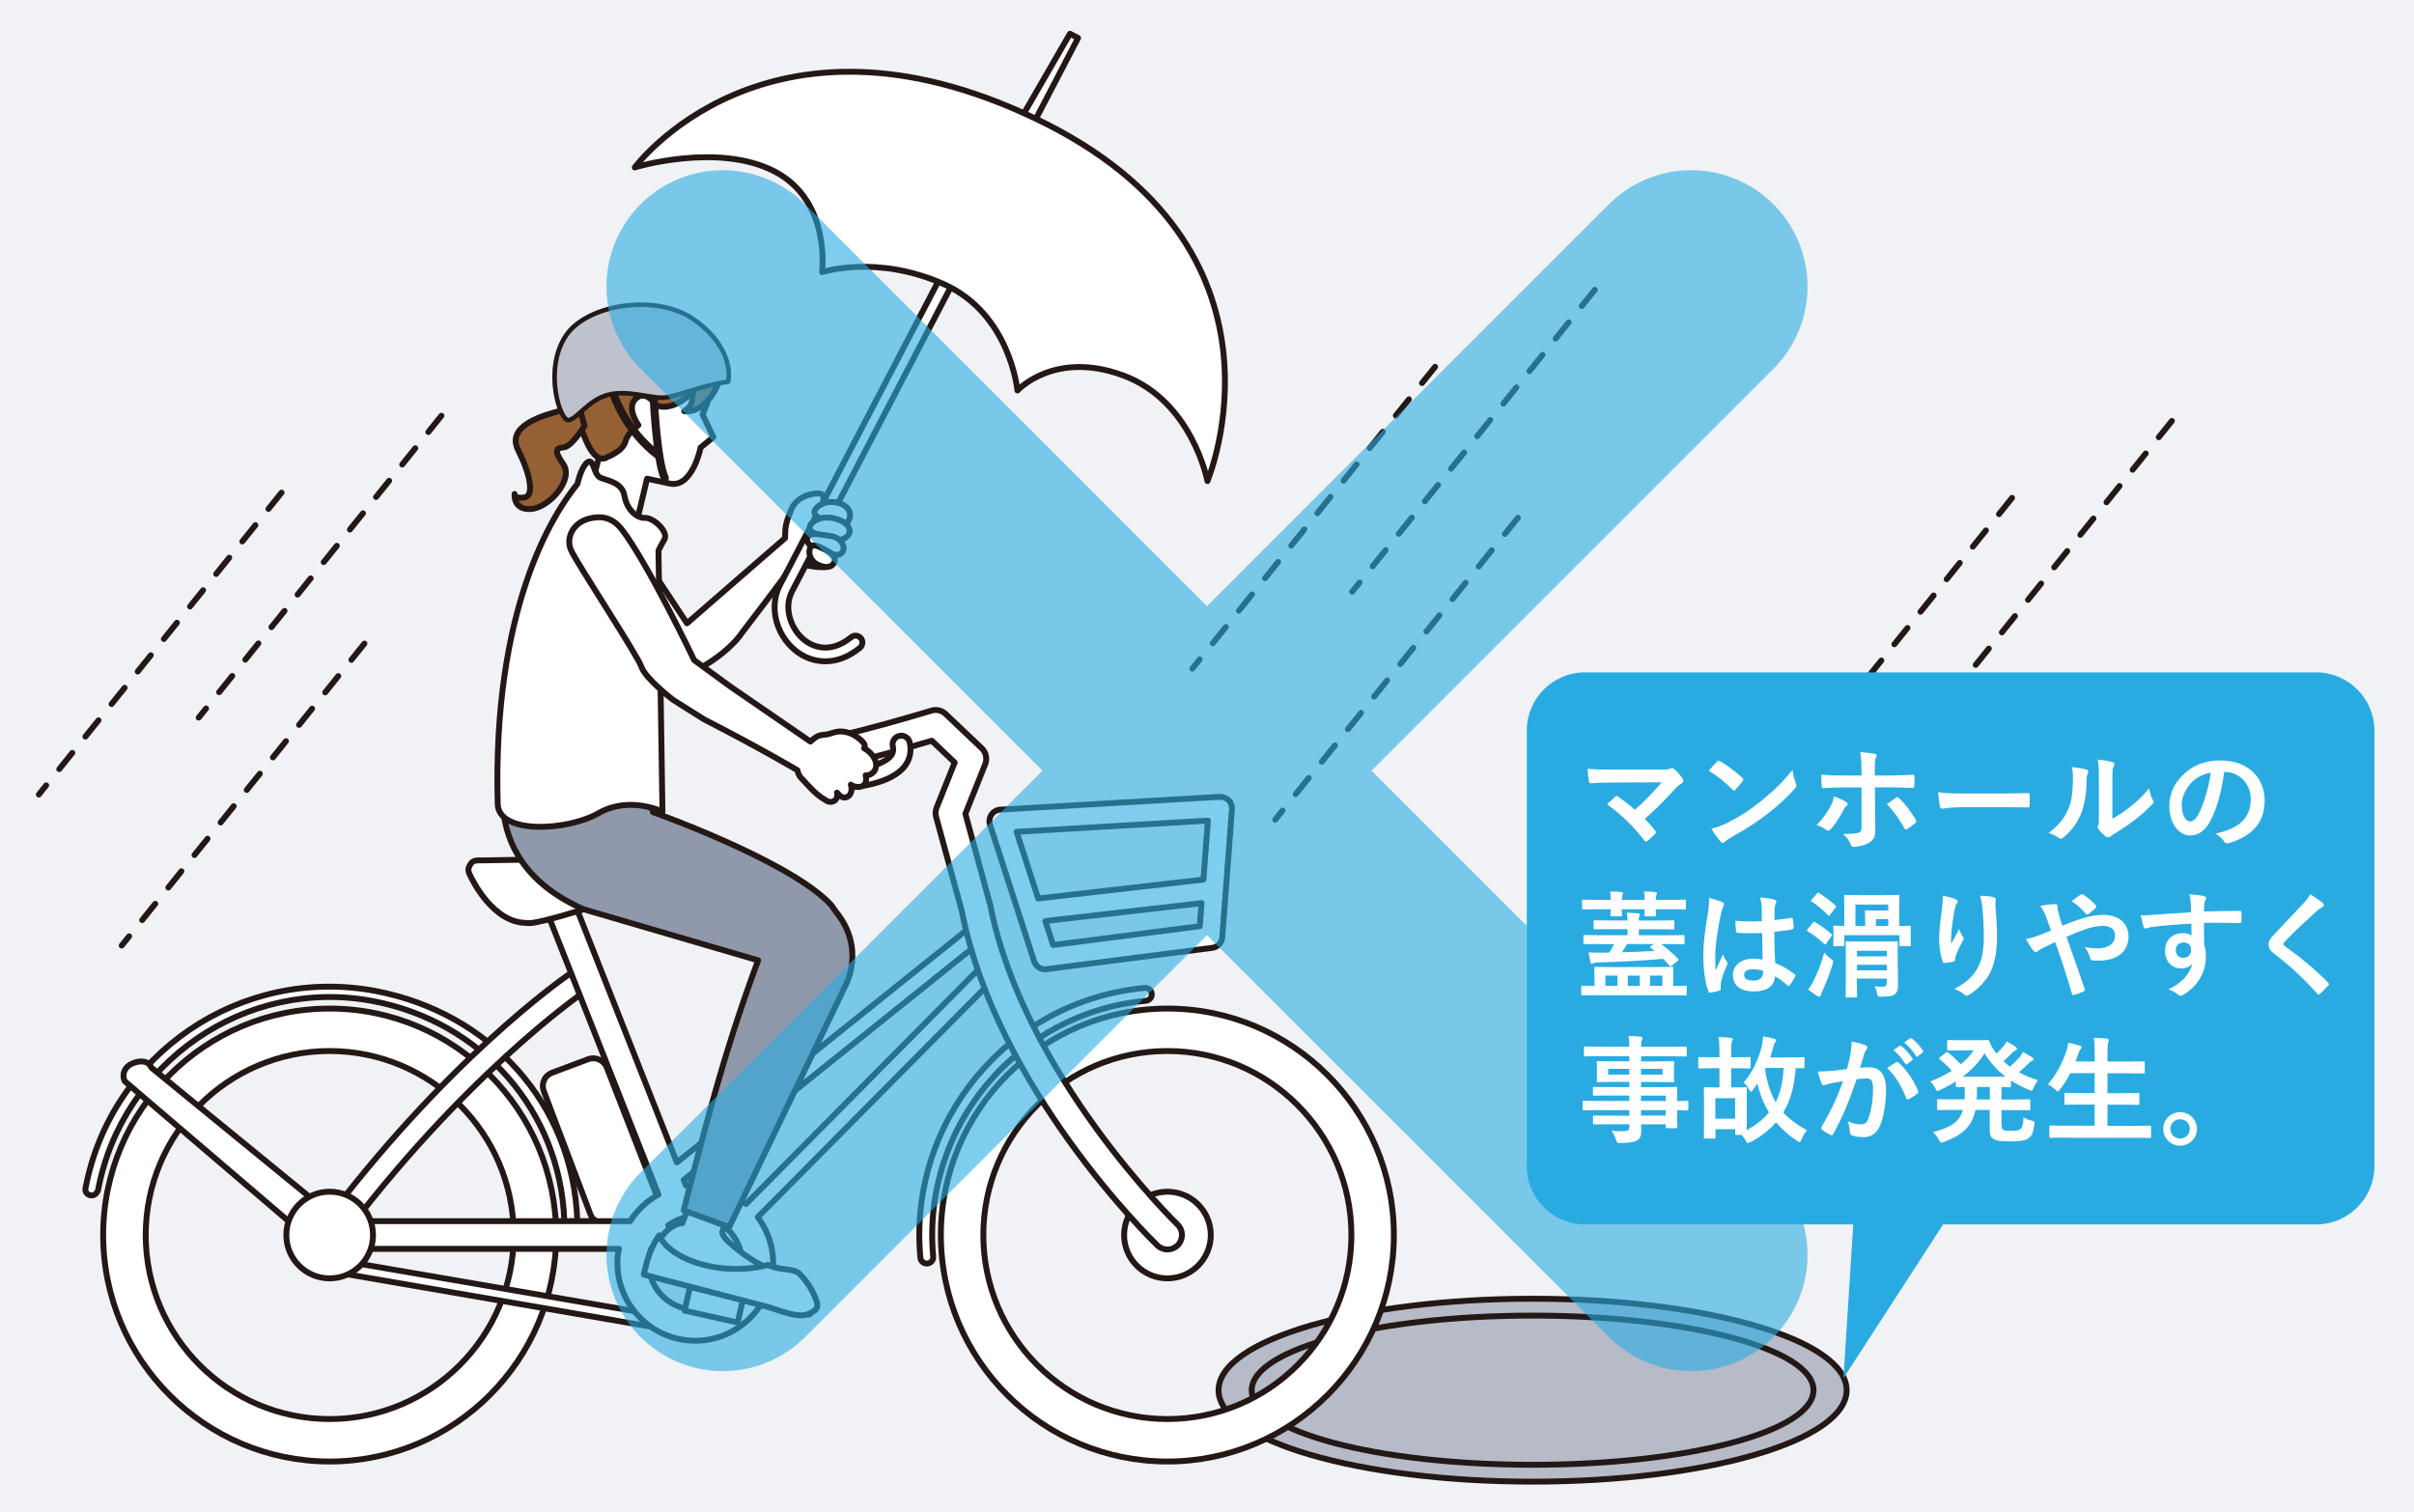 <?xml version="1.0" encoding="UTF-8"?><svg id="b" xmlns="http://www.w3.org/2000/svg" xmlns:xlink="http://www.w3.org/1999/xlink" viewBox="0 0 332 208"><defs><style>.e,.f,.g{stroke-width:0px;}.e,.h{fill:#f0f2f5;}.i{fill:#956134;}.i,.j,.k,.l,.m,.n,.o,.p,.q{stroke-linecap:round;stroke-linejoin:round;}.i,.j,.k,.m,.n,.o,.p,.q{stroke:#231815;}.i,.j,.m,.n,.o,.p{stroke-width:.81px;}.j{fill:#b7bac7;}.k{stroke-width:1.12px;}.k,.l,.p{fill:none;}.r{opacity:.6;}.l{stroke:#29abe2;stroke-width:32px;}.m,.g,.o{fill:#fff;}.f{fill:#29abe2;}.s{clip-path:url(#d);}.n{fill:#9098ac;}.o{stroke-dasharray:0 0 2.87 2.87;}.q{fill:#bec2cd;stroke-width:.63px;}</style><clipPath id="d"><rect class="e" width="332" height="208"/></clipPath></defs><g id="c"><rect class="h" width="332" height="208"/><g class="s"><path class="j" d="M253.97,191.21c0,6.95-19.34,12.58-43.19,12.58s-43.19-5.64-43.19-12.58,19.34-12.58,43.19-12.58,43.19,5.63,43.19,12.58Z"/><path class="p" d="M249.41,191.21c0,5.67-17.29,10.26-38.63,10.26s-38.63-4.59-38.63-10.26,17.29-10.26,38.63-10.26,38.63,4.59,38.63,10.26Z"/><line class="o" x1="208.76" y1="71.21" x2="175.38" y2="112.74"/><line class="o" x1="197.37" y1="50.45" x2="163.98" y2="91.97"/><line class="o" x1="219.34" y1="39.86" x2="185.97" y2="81.39"/><line class="o" x1="50.12" y1="88.52" x2="16.74" y2="130.05"/><line class="o" x1="38.72" y1="67.76" x2="5.34" y2="109.28"/><line class="o" x1="60.71" y1="57.18" x2="27.33" y2="98.7"/><line class="o" x1="296.11" y1="105.25" x2="262.74" y2="146.77"/><line class="o" x1="276.72" y1="68.48" x2="243.34" y2="110.01"/><line class="o" x1="298.7" y1="57.9" x2="265.32" y2="99.42"/><path class="m" d="M109.88,77.53s3.39.9,4.29.25c.9-.65-3.23-4.44-3.23-4.44l-1.93,1.9.87,2.29Z"/><path class="m" d="M107.98,74c-.02-1.81.2-2.28.84-3.91.4-1.03,1.5-1.96,3.12-2.18,2.08-.3.93.99,1.42,1.68l1.43,1.67-3.52,6.22c-.51-.02-1.04.19-1.82-.3,0,0-2.27,3.17-7.43,9.89-1.73,2.63-7.84,7.06-10.13,5.38-2.29-1.68-14.81-18.93-14.81-18.93l7.64-2.57,9.76,14.78,13.5-11.73Z"/><path class="m" d="M45.34,201.02c-17.17,0-31.15-13.97-31.15-31.15s13.98-31.15,31.15-31.15,31.15,13.98,31.15,31.15-13.98,31.15-31.15,31.15ZM45.34,144.56c-13.96,0-25.3,11.35-25.3,25.31s11.35,25.31,25.3,25.31,25.31-11.35,25.31-25.31-11.35-25.31-25.31-25.31Z"/><path class="m" d="M160.56,201.02c-17.18,0-31.16-13.97-31.16-31.15s13.98-31.15,31.16-31.15,31.14,13.98,31.14,31.15-13.97,31.15-31.14,31.15ZM160.56,144.56c-13.96,0-25.32,11.35-25.32,25.31s11.36,25.31,25.32,25.31,25.3-11.35,25.3-25.31-11.35-25.31-25.3-25.31Z"/><path class="m" d="M127.46,173.79c-.46,0-.84-.34-.88-.8-1.72-18.74,12.12-35.38,30.86-37.11.49-.05.92.32.96.81.04.48-.32.92-.8.96-17.77,1.63-30.89,17.41-29.26,35.18.05.49-.31.91-.8.96-.03,0-.05,0-.08,0Z"/><path class="m" d="M78.5,167.97c-.48,0-.87.38-.89-.1-.57-15.14-11.38-27.32-26.28-30.17-17.52-3.34-34.5,8.4-37.83,25.92-.09.48-.56.89-1.04.79-.49-.09-.8-.51-.7-.98,3.51-18.49,21.42-30.63,39.91-27.12,15.72,3,27.12,15.5,27.72,31.48.02.49-.36.17-.85.17h-.03Z"/><path class="m" d="M166.52,169.87c0,3.29-2.67,5.96-5.96,5.96s-5.96-2.67-5.96-5.96,2.67-5.96,5.96-5.96,5.96,2.67,5.96,5.96Z"/><path class="m" d="M95.08,183.41c-.05,0-.11,0-.16-.01l-51.74-8.92c-.46-.09-.76-.54-.67-1,.09-.46.54-.77,1.01-.67l51.73,8.91c.46.09.77.54.67,1.01-.08.41-.44.69-.84.69Z"/><path class="m" d="M45.34,171.46c-.33,0-.67-.1-.95-.31-.7-.53-.85-1.52-.33-2.22,17.23-23.14,33.47-34.41,34.15-34.88.73-.5,1.71-.31,2.21.41.5.72.32,1.71-.41,2.21-.16.11-16.51,11.47-33.39,34.16-.32.42-.79.64-1.28.64Z"/><path class="m" d="M89.03,167.99h-.04l-5.93.21c-.82-.02-1.54-.36-1.84-1.13l-6.44-17.01c-.18-.5-.17-1.01.05-1.49.21-.49.62-.85,1.12-1.03l4.93-1.85c1.03-.39,2.18.13,2.58,1.16l7.29,18.73c.21.31.32.34.32.75,0,1.11-.93,1.66-2.03,1.66h-.02Z"/><path class="m" d="M136.78,132.85c-.48-.48-1.25-.47-1.73,0l-32.46,32.76c-1.65-1.42-3.73-2.37-6.06-2.57-.74-.06-1.47-.04-2.18.05l-.32-.81,40.51-32.5c.52-.42.61-1.19.19-1.72-.42-.52-1.19-.61-1.72-.19l-39.92,32.02-14.84-37.61c-.4-1.02-1.56-1.52-2.58-1.12-1.02.4-1.52,1.56-1.12,2.57l16.01,40.58c-1.59.86-2.92,2.13-3.9,3.65h-40.01l-25.84-21.12c-.42-1.01-1.58-1-2.6-.57-1.02.42-1.5,1.42-1.07,2.43l26.35,22.51c.31.74,1.03.56,1.83.56h39.82c-.07.35-.17.68-.19,1.04-.49,5.88,3.9,11.07,9.78,11.56.31.03.6.04.9.04,5.52,0,10.2-4.32,10.67-9.82.22-2.68-.61-5.18-2.08-7.19l32.55-32.84c.48-.48.48-1.25,0-1.73ZM95.11,180.12c-3.54-.3-6.17-3.41-5.87-6.94.04-.48.15-.94.29-1.39h.92c1.09,0,1.99-.81,1.99-1.91,0-.53-.22-.99-.56-1.33,1.07-.78,2.36-1.26,3.76-1.26.18,0,.36.01.54.03,3.53.3,6.16,3.41,5.86,6.94-.29,3.49-3.41,6.18-6.93,5.87Z"/><path class="m" d="M72.42,126.94h0c-4.65,0-7.51-5.97-7.82-6.66-.28-.61-.23-.89.13-1.46.36-.57.99-.48,1.67-.48h0l24.04-.4c.97,0,1.8.48,1.96,1.43.16.95-.38,1.77-1.29,2.1-1.43.51-14.16,4.96-17.98,5.48-.24.03-.47,0-.7,0Z"/><path class="m" d="M160.56,171.86c-.5,0-1-.19-1.38-.56-.9-.87-22.11-21.58-26.9-45.99l-3.54-12.97c-.12-.42-.09-.86.08-1.27l2.48-6.19-3.15-3c-3.13.93-11.98,3.49-16.61,4.12-1.07.14-2.09-.61-2.23-1.7-.15-1.09.61-2.09,1.7-2.24,5.24-.71,16.97-4.28,17.09-4.32.69-.21,1.43-.03,1.95.46l4.97,4.72c.59.56.77,1.43.48,2.18l-2.73,6.83,3.4,12.47c4.57,23.35,25.57,43.84,25.79,44.04.78.76.8,2.02.04,2.81-.39.4-.91.61-1.43.61Z"/><path class="m" d="M117.01,108.29c-.63,0-1.15-.48-1.19-1.12-.04-.66.46-1.22,1.11-1.26,1.69-.11,4.71-.75,5.64-2.01.27-.37.34-.75.22-1.25-.15-.64.25-1.28.88-1.43.64-.15,1.29.24,1.44.88.28,1.18.05,2.29-.63,3.22-1.9,2.55-6.85,2.93-7.41,2.96-.03,0-.05,0-.07,0Z"/><path class="m" d="M168.97,110.07c-.33-.32-.77-.48-1.22-.47l-30.17,1.76c-.49.03-.95.28-1.22.69-.28.41-.35.92-.2,1.39l6.07,18.78c.21.66.83,1.1,1.51,1.1.07,0,.14,0,.21-.02l22.77-2.93c.75-.1,1.33-.71,1.38-1.46l1.33-17.61c.04-.45-.13-.91-.45-1.23ZM166.12,112.88l-.61,8.1-22.73,2.6-2.97-9.17,26.32-1.54ZM144.83,129.98l-1.06-3.3,21.48-2.46-.24,3.17-20.18,2.59Z"/><path class="m" d="M51.3,169.87c0,3.29-2.67,5.96-5.96,5.96s-5.96-2.67-5.96-5.96,2.67-5.96,5.96-5.96,5.96,2.67,5.96,5.96Z"/><path class="m" d="M80.15,71.56l2.35-9.17s-5.72-13.22,4.56-16.22c5.14-1.5,9.58,1.33,10.48,4.38.9,3.05-.92,6.45-.92,6.45l1.49,3.12-1.75,1.43s-1.13,5.62-4.25,4.96l-3.12-.67-1.89,7.95"/><path class="m" d="M97.68,158.26l-3.84,9.98s-.95-.02-2.05.97c-.97.88-2.06,2.57-2.69,5.79l22.24,5.8s.7-1.95-2.02-4.8c-.82-.85-3.07-1.19-4.49-1.93-2.25-1.17-3.6-2.37-4.39-3.05-1.39-1.19-1.08-1.69-1.08-1.69l4.29-9.89-5.95-1.17Z"/><rect class="m" x="96.51" y="175.73" width="3.32" height="7.48" transform="translate(-98.47 235.85) rotate(-77.32)"/><path class="m" d="M105.62,173.98c1.55.81,3.53.36,4.41,1.29.88.92,1.6,1.98,2.07,3.16.5,1.23.49,1.62-.78,2.25-1.54.76-4.26-.54-5.83-.95-2.23-.58-4.46-1.16-6.68-1.74-3.29-.86-6.59-1.72-9.88-2.58-.13-.04-.25-.07-.38-.1.52-2.62,1.31-4.32,2.13-5.4,0,0,.75,2.51,5.69,3.95,4.93,1.44,9.25.12,9.25.12Z"/><path class="n" d="M70.39,102.85s-6.47,15.01,9.86,22.21l24.02,7.03s-2.9,7.59-5.49,16.64c-2.59,9.05-4.75,17.75-4.75,17.75l6.25,2.32,16.06-33.37s2.72-5-1.36-10.01c-.63-.78-.23-.55-1.17-1.46-6.11-5.91-24.01-12.26-24.01-12.26l-3.36-11.34"/><path class="m" d="M88.69,71.23c-1.17.05-2.49-1.2-2.8-3-.3-1.8-2.12-2.08-3.22-2.48-1.1-.41-.96-2.83-1.88-2.16-.74.54-1.22,2.29-1.38,2.98-3.45,4.23-11.68,17.18-10.96,44.01.11,4.23,9.6,3.71,13.86,1.27,4.26-2.45,8.8-.21,8.8-.21l-.55-35.92c.29-.58.58-1.13.81-1.51.63-1.07-1.51-3.03-2.68-2.98Z"/><path class="m" d="M118.84,102.9c.19-.26.17-.59-.56-1.21-1.24-1.07-2.66-1.29-3.7-.91-1.66.59-1.69-.11-3.12,1.22l-10.96-7.53-5.03-3.67s-6.45-13.48-9.97-18c-1.48-1.9-3.19-1.79-4.47-1.47-2.2.56-3.24,2.61-2.51,4.31.72,1.7,9.13,14.42,9.69,16.07.56,1.65,4.37,4.56,4.37,4.56l4.26,2.68c7.55,3.86,12.84,6.99,12.84,6.99.14.91.65,1.17.98,1.57,0,0,1.61,1.88,2.77,2.47.38.3.82.43,1.26.2.35-.19.54-.57.42-1.16.44.53.9.9,1.52.53.42-.25.61-.92.39-1.63.45.38,1.51.49,1.9-.06.24-.35.25-.77.13-1.22.39.04.9-.17,1.19-.58.74-1.05-.22-2.51-1.39-3.14Z"/><path class="i" d="M83.49,62.88s-1.39,1.19-2.86-2.21c-1.48-3.4-2.64-7.37-1.56-10.72,1.09-3.35,4.16-8.09,9.35-6.74,5.18,1.35,6.57,3.34,6.57,3.34,0,0,5.44,3.05,3.52,6.81-1.93,3.76-4.41,3.19-4.41,3.19,0,0,.96-.52,1.09-1.44.13-.91.12-1.23.12-1.23,0,0-1.41,1.46-2.96,1.91-1.55.45-2.2-.16-2.2-.16,0,0-1.33-2.08-2.71-.8-1.37,1.28.36,3.65.36,3.65,0,0-1.47.99-1.8,2.29-.34,1.3-2.51,2.11-2.51,2.11Z"/><path class="i" d="M79.97,57.07s.19-1.37-2.6-.65c-2.79.72-7.8,2.15-6.11,5.49,1.68,3.34,2.28,6.34.81,6.52-1.46.18-1.3-.49-1.3-.49,0,0-.24,2.24,2.25,2.07,2.49-.16,5.91-4.04,4.46-6.15-1.45-2.1-.91-2.2.11-2.34,1.07-.14,2.79-2.93,2.79-2.93l-.41-1.52Z"/><path class="m" d="M113.51,90.96c-1.62,0-3.07-.63-4.13-1.5-2.72-2.22-3.63-6.08-2.12-8.98l24.09-46.21,1.67.87-24.09,46.2c-1.21,2.33-.12,5.21,1.64,6.65.91.74,3.36,2.19,6.5-.35.41-.33.99-.27,1.33.14.33.4.26,1-.14,1.33-1.64,1.33-3.27,1.85-4.74,1.85Z"/><polygon class="m" points="139.92 17.16 147.15 4.64 148.27 5.22 141.74 17.75 139.92 17.16"/><path class="m" d="M87.3,23.03s18.05-24.46,55.18-6.69c37.12,17.77,23.58,49.83,23.58,49.83,0,0-2.06-10.99-11.55-14.52-9.49-3.53-14.58,2.06-14.58,2.06,0,0-.98-10.57-10.18-14.65-9.2-4.09-16.69-1.63-16.69-1.63,0,0,1.28-9.78-6.51-13.84-7.79-4.06-19.24-.57-19.24-.57Z"/><path class="m" d="M116.91,70.86c0-1.54-2.31-2.18-3.67-1.62-1.35.57-1.74,1.58-.39,2.04,1.35.46,2.36.47,2.87.78.49.32,1.18-.42,1.19-1.19Z"/><path class="m" d="M116.86,73.08c0-1.53-2.92-2.27-4.28-1.7-1.36.55-1.73,1.57-.39,2.02,1.34.46,2.37.47,2.86.78.5.31,1.8-.31,1.81-1.1Z"/><path class="m" d="M115.94,75.77c.3-.67-.25-1.85-1.78-2.06-1.52-.19-2.82-.56-3.12.23-.29.79.78,1.56,1.92,1.81,1.13.26,2.48,1.13,2.98,0Z"/><path class="m" d="M114.72,77.41c.26-.52.07-1.16-1.18-1.78-1.24-.64-1.84-.9-2.13-.23-.29.67.06,1.71.87,2.16.81.47,1.99.7,2.43-.15Z"/><path class="k" d="M89.93,55.08s.41,8.4,1.5,10.67"/><path class="k" d="M84.36,54.16s1.58,5.09,6.3,8.56"/><path class="q" d="M100.14,52.5c-3.82.54-7.07,2.07-8.86,2.19-1.79.12-5.04-1.11-7.71-.37-2.67.74-4.15,3.23-5.35,3.47s-3.53-7.07-.33-11.71c2.94-4.26,12.54-5.81,17.71-2.02,5.69,4.17,4.54,8.45,4.54,8.45Z"/></g><g class="r"><line class="l" x1="99.41" y1="39.41" x2="232.59" y2="172.59"/><line class="l" x1="232.59" y1="39.41" x2="99.41" y2="172.59"/></g><path class="f" d="M318.55,92.48h-100.58c-4.39,0-7.99,3.6-7.99,7.99v59.95c0,4.4,3.6,7.99,7.99,7.99h36.91l-1.35,21.15,13.71-21.15h51.32c4.39,0,7.99-3.6,7.99-7.99v-59.95c0-4.39-3.6-7.99-7.99-7.99Z"/><path class="g" d="M228.41,105.85c.93,0,1.12-.05,1.33-.14.08-.05.16-.08.22-.08.1,0,.19.05.27.13.43.38.8.79,1.15,1.28.08.13.13.24.13.35,0,.13-.06.24-.21.34-.34.24-.56.38-.77.61-1.38,1.52-2.86,3.01-4.31,4.29.51.51.94,1.01,1.41,1.6.08.1.11.16.11.24s-.05.16-.14.26c-.32.32-.67.66-1.04.94-.08.05-.14.08-.21.08s-.13-.05-.19-.14c-1.55-2-3.17-3.57-5.14-4.98.32-.3.86-.82,1.15-1.07.06-.05.13-.08.18-.08.06,0,.13.05.22.11.83.61,1.6,1.17,2.27,1.79,1.34-1.17,2.51-2.4,3.7-3.78l-6.74.03c-.93,0-2.11.03-2.98.11-.21,0-.26-.1-.29-.29-.1-.56-.16-1.12-.19-1.71,1.09.11,2.38.11,3.49.11h6.56Z"/><path class="g" d="M236.14,104.77c.06-.08.14-.13.22-.13.06,0,.13.03.21.08.82.43,2.14,1.41,3.06,2.27.1.1.14.16.14.22s-.03.13-.1.21c-.24.32-.77.96-.99,1.2-.08.08-.13.13-.19.13s-.13-.05-.21-.13c-.96-.99-2.11-1.9-3.27-2.61.35-.43.82-.93,1.12-1.25ZM237.53,113.2c1.95-1.01,2.99-1.68,4.61-2.98,1.95-1.58,3.02-2.61,4.39-4.35.1.8.24,1.34.45,1.87.05.11.08.21.08.3,0,.14-.08.27-.26.48-.85.99-2.23,2.27-3.68,3.39-1.33,1.04-2.67,1.94-4.83,3.14-.72.43-.93.59-1.07.74-.1.1-.19.16-.29.16-.08,0-.18-.06-.27-.18-.4-.45-.9-1.1-1.28-1.78.82-.22,1.31-.37,2.16-.8Z"/><path class="g" d="M253.88,110.3c.14.1.24.19.24.3,0,.08-.05.16-.18.26-.16.13-.27.29-.4.54-.42.85-1.12,1.97-1.78,2.67-.11.13-.21.19-.32.19-.06,0-.14-.03-.24-.1-.46-.3-.91-.56-1.36-.67.93-.96,1.5-1.79,1.94-2.64.24-.43.35-.78.43-1.3.66.21,1.26.48,1.66.74ZM256.01,105.9c0-1.01-.03-1.75-.18-2.46.75.06,1.58.16,1.98.24.19.03.29.11.29.24,0,.08-.03.18-.1.29-.14.27-.16.64-.16,1.6v.85h1.97c1.39,0,2.48-.06,3.27-.1.14-.02.21.08.21.26.02.42.02.83-.02,1.25-.02.21-.06.32-.22.3-.99-.03-2.21-.08-3.3-.08h-1.89l.02,3.23c0,.85.03,1.54.03,2.79,0,.78-.29,1.31-.94,1.65-.51.29-1.38.51-2.05.53-.19,0-.29-.1-.38-.34-.24-.56-.58-1.02-1.07-1.44,1.09,0,1.79-.06,2.18-.19.26-.11.37-.29.37-.7v-5.52h-2.51c-.91,0-2.02.05-2.77.11-.14,0-.21-.13-.21-.32-.02-.29-.06-1.01-.06-1.54,1.22.1,2.19.11,3.01.11h2.55v-.75ZM260.72,109.73c.08-.06.14-.08.21-.08.1,0,.16.05.24.14.78.67,1.55,1.71,2.29,2.93.06.1.08.18.08.24,0,.1-.05.18-.16.26-.26.24-.7.56-1.07.8-.08.05-.14.1-.19.1-.06,0-.11-.05-.18-.16-.58-1.07-1.46-2.37-2.43-3.36.43-.32.85-.59,1.22-.86Z"/><path class="g" d="M269.51,111.04c-1.58,0-2.19.19-2.35.19-.19,0-.32-.1-.37-.34-.08-.37-.18-1.12-.24-1.94,1.04.16,1.84.19,3.46.19h5.15c1.22,0,2.45-.03,3.68-.05.24-.02.29.03.29.22.03.48.03,1.02,0,1.5,0,.19-.06.26-.29.24-1.2-.02-2.38-.03-3.57-.03h-5.76Z"/><path class="g" d="M286.95,105.84c.27.08.3.27.21.5-.18.35-.19.71-.19,1.09-.03,2-.34,3.52-.86,4.71-.42.98-1.12,2.02-2.27,3.01-.16.13-.29.21-.42.21-.1,0-.19-.05-.3-.13-.4-.27-.78-.46-1.36-.67,1.25-.94,2.1-1.92,2.66-3.19.45-1.09.66-1.97.67-4.53,0-.61-.03-.87-.16-1.34.91.11,1.65.22,2.03.35ZM290.51,112.61c.78-.42,1.52-.91,2.27-1.49.96-.74,1.9-1.58,2.8-2.72.06.56.22,1.09.5,1.62.05.11.1.19.1.27,0,.11-.06.22-.24.4-.8.82-1.54,1.47-2.37,2.1-.83.64-1.73,1.26-2.85,1.92-.29.19-.32.22-.46.34-.1.08-.21.13-.32.13-.1,0-.21-.05-.34-.13-.35-.24-.72-.66-.96-.98-.1-.14-.14-.24-.14-.34,0-.08.02-.14.06-.24.11-.21.1-.4.1-1.22v-5.01c0-1.39,0-2.05-.16-2.79.64.08,1.52.19,2,.34.21.05.29.14.29.27,0,.1-.05.24-.13.4-.14.3-.14.62-.14,1.78v5.35Z"/><path class="g" d="M305.9,106.17c-.37,2.72-1.04,5.22-2,6.9-.69,1.2-1.52,1.84-2.72,1.84-1.41,0-2.83-1.5-2.83-4.11,0-1.54.66-3.01,1.81-4.16,1.34-1.34,3.04-2.05,5.2-2.05,3.84,0,6.1,2.37,6.1,5.55,0,2.98-1.68,4.85-4.93,5.83-.34.1-.48.03-.69-.29-.18-.27-.51-.64-1.12-1.01,2.71-.64,4.83-1.76,4.83-4.79,0-1.9-1.44-3.71-3.59-3.71h-.06ZM301.31,107.73c-.77.87-1.25,1.94-1.25,2.96,0,1.47.59,2.29,1.09,2.29.42,0,.77-.21,1.2-.98.7-1.3,1.42-3.6,1.7-5.73-1.12.22-2.02.67-2.74,1.46Z"/><path class="g" d="M219.6,136.88c-1.39,0-1.87.02-1.97.02-.14,0-.16,0-.16-.16v-.99c0-.16.02-.18.16-.18.08,0,.53.03,1.66.03v-1.34c0-.69-.03-.99-.03-1.1,0-.16.02-.18.19-.18.1,0,.66.03,2.22.03h6.05c1.57,0,2.13-.03,2.24-.03.16,0,.18.02.18.18,0,.1-.03.4-.03,1.09v1.36c1.18,0,1.62-.03,1.71-.03.14,0,.16.02.16.18v.99c0,.16-.02.16-.16.16-.1,0-.56-.02-1.95-.02h-10.28ZM221.54,123.77c-.02-.45-.03-.83-.1-1.15.5,0,1.14.03,1.57.08.14.02.21.06.21.16s-.03.14-.08.24c-.05.1-.08.26-.08.67h3.14c-.02-.45-.03-.83-.1-1.15.5,0,1.14.03,1.57.08.14.02.21.06.21.16s-.03.14-.08.24c-.05.1-.08.26-.08.67h1.98c1.41,0,1.89-.03,1.98-.03.16,0,.18.02.18.18v.99c0,.16-.02.18-.18.18-.1,0-.58-.03-1.98-.03h-1.98c0,.51.03.74.03.8,0,.16-.02.18-.18.18h-1.22c-.18,0-.19-.02-.19-.18,0-.08.02-.3.03-.8h-3.14c0,.51.03.74.03.8,0,.16-.02.18-.18.18h-1.22c-.18,0-.19-.02-.19-.18,0-.08.02-.3.03-.8h-1.78c-1.41,0-1.89.03-1.98.03-.18,0-.18-.02-.18-.18v-.99c0-.16,0-.18.18-.18.1,0,.58.03,1.98.03h1.78ZM220,129.84c-1.46,0-1.95.03-2.05.03-.16,0-.18-.02-.18-.18v-.91c0-.16.02-.18.18-.18.1,0,.59.03,2.05.03h3.84v-.83h-2.32c-1.57,0-2.1.03-2.19.03-.14,0-.16-.02-.16-.19v-.88c0-.18.02-.19.16-.19.1,0,.62.03,2.19.03h2.32c-.02-.45-.03-.74-.1-1.07.48.02,1.14.05,1.6.1.14.02.19.06.19.14s-.03.16-.08.26c-.05.1-.06.22-.06.58h2.51c1.57,0,2.1-.03,2.19-.03.16,0,.18.02.18.19v.88c0,.18-.02.19-.18.19-.1,0-.62-.03-2.19-.03h-2.51v.83h4.08c1.44,0,1.94-.03,2.03-.03.16,0,.18.02.18.18v.91c0,.16-.02.18-.18.18-.1,0-.59-.03-2.03-.03h-1.01c.77.59,1.54,1.2,2.3,2,.06.06.1.11.1.16s-.05.11-.16.18l-.78.64c-.06.06-.13.08-.18.08s-.11-.03-.18-.13c-.29-.34-.56-.62-.83-.9-2.9.27-5.89.4-9.04.5-.3.02-.46.05-.54.1s-.14.08-.22.08c-.11,0-.16-.08-.19-.22-.1-.4-.18-.85-.26-1.34.58.03,1.1.03,1.65.03h1.17c.27-.38.5-.79.7-1.17h-2ZM222.45,135.6v-1.41h-1.66v1.41h1.66ZM223.8,129.84c-.24.4-.5.78-.75,1.14,1.49-.03,3.03-.1,4.5-.19-.16-.14-.34-.27-.51-.42-.06-.05-.1-.1-.1-.13,0-.05.05-.08.13-.14l.4-.26h-3.67ZM225.53,135.6v-1.41h-1.66v1.41h1.66ZM226.93,134.19v1.41h1.7v-1.41h-1.7Z"/><path class="g" d="M236.86,124.06c.18.1.24.19.24.32,0,.11-.05.22-.11.35-.11.19-.18.42-.29.88-.53,2.42-.8,4.66-.8,5.83,0,.64,0,1.38.05,2.05.32-.74.66-1.42.99-2.22.22.51.35.74.56,1.01.06.08.1.14.1.22s-.03.16-.1.26c-.56,1.26-.75,1.97-.82,2.43-.06.45-.03.69-.02.85.02.11-.05.16-.19.21-.3.11-.77.21-1.2.27-.18.05-.24.03-.32-.19-.45-1.14-.69-3.04-.69-4.88,0-1.54.13-2.82.66-6.07.08-.56.18-1.25.11-1.89.64.16,1.5.42,1.82.58ZM242.36,128.33c-1.09.03-2.21.06-3.3-.02-.21,0-.27-.05-.29-.21-.06-.38-.11-.96-.11-1.46,1.2.11,2.45.13,3.65.05,0-.58-.02-1.09-.02-1.68-.02-.58-.06-.99-.21-1.57.93.08,1.41.14,1.94.3.18.05.29.13.29.27,0,.08-.03.13-.1.27-.06.14-.11.35-.13.56-.03.54-.03.96-.03,1.7.75-.06,1.58-.18,2.27-.29.19-.05.22.02.26.19.06.29.1.8.1,1.14,0,.14-.06.22-.18.24-.58.14-1.63.27-2.47.34,0,1.79.03,2.91.11,4.29.94.38,1.76.83,2.66,1.54.14.1.16.14.08.32-.21.42-.46.86-.74,1.23-.05.06-.1.1-.14.1s-.1-.03-.14-.08c-.5-.46-1.02-.86-1.73-1.28-.13,1.34-1.04,2.08-2.93,2.08s-2.87-.86-2.87-2.24,1.18-2.26,2.8-2.26c.42,0,.9.05,1.28.13-.03-1.23-.05-2.4-.06-3.67ZM241.07,133.31c-.75,0-1.2.27-1.2.77s.35.8,1.3.8c.8,0,1.31-.46,1.31-1.04,0-.11,0-.19-.02-.32-.51-.16-.94-.21-1.39-.21Z"/><path class="g" d="M249.29,126.93c.13-.16.19-.18.32-.1.75.45,1.55.98,2.26,1.62.06.05.1.1.1.14s-.03.1-.1.18l-.67.98c-.13.18-.19.21-.32.08-.69-.66-1.46-1.25-2.26-1.73-.13-.1-.11-.13,0-.3l.67-.86ZM249.42,134.91c.53-1.04,1.04-2.32,1.47-3.87.22.26.58.58.88.82.26.19.35.26.35.4,0,.08-.03.19-.08.37-.38,1.3-.88,2.54-1.38,3.62-.11.26-.21.48-.22.62-.02.13-.1.22-.21.22-.08,0-.16-.03-.29-.1-.37-.22-.8-.51-1.26-.88.32-.43.5-.72.74-1.2ZM249.85,122.94c.14-.16.18-.18.32-.1.78.46,1.52,1.04,2.26,1.7.13.11.11.14-.02.32l-.7.94c-.11.18-.18.21-.3.08-.69-.72-1.52-1.42-2.24-1.86-.16-.1-.14-.11,0-.29l.69-.8ZM261.22,127.36c.96,0,1.33-.03,1.42-.03.14,0,.16.02.16.18,0,.1-.02.32-.02.64v.51c0,1.01.02,1.2.02,1.3,0,.16-.02.18-.16.18h-1.22c-.16,0-.18-.02-.18-.18v-1.33h-7.59v1.33c0,.16-.02.18-.18.18h-1.15c-.18,0-.19-.02-.19-.18,0-.11.03-.29.03-1.3v-.42c0-.42-.03-.64-.03-.74,0-.16.02-.18.19-.18.06,0,.43.03,1.33.03v-2.62c0-.91-.03-1.34-.03-1.46,0-.16.02-.18.18-.18.1,0,.59.03,2,.03h3.28c1.39,0,1.89-.03,1.98-.03.16,0,.18.02.18.18,0,.11-.03.56-.03,1.47v2.61ZM261.01,133.2c0,.8.03,1.73.03,2.22,0,.59-.1,1.02-.4,1.3-.3.24-.62.35-1.86.37-.5,0-.54.02-.64-.5-.06-.37-.18-.67-.32-.93.45.05.7.06,1.1.06.48,0,.56-.18.56-.5v-.62h-4.1v.64c0,1.15.03,1.7.03,1.79,0,.14-.02.16-.18.16h-1.22c-.16,0-.18-.02-.18-.16,0-.11.03-.59.03-1.76v-3.83c0-1.17-.03-1.68-.03-1.79,0-.16.02-.18.18-.18.1,0,.59.03,1.95.03h2.93c1.36,0,1.84-.03,1.95-.03.16,0,.18.02.18.18,0,.1-.03.7-.03,1.92v1.62ZM255.18,124.43v2.93h1.34v-1.07c0-.54-.03-.8-.03-.9,0-.16.02-.18.18-.18.11,0,.51.03,1.34.03h1.68v-.82h-4.51ZM255.39,130.77v.77h4.1v-.77h-4.1ZM259.49,133.46v-.77h-4.1v.77h4.1ZM259.7,127.36v-.94h-1.7v.94h1.7Z"/><path class="g" d="M268.94,123.68c.21.08.3.18.3.32,0,.1-.03.16-.11.26-.11.13-.19.35-.29.75-.22,1.09-.35,2.22-.45,3.06-.03.58-.08,1.18-.05,1.76.35-.62.69-1.23,1.12-2.05.14.48.3.77.5,1.04.08.1.1.18.1.26,0,.13-.06.26-.16.4-.35.67-.72,1.34-.94,2.05-.05.14-.06.29-.08.48,0,.16-.06.22-.21.26-.19.05-.88.14-1.28.19-.11.02-.19-.1-.22-.21-.26-.69-.48-1.92-.48-3.25,0-1.07.18-2.38.38-3.99.06-.56.13-1.1.13-1.82.72.14,1.33.3,1.74.5ZM274.15,123.41c.32.08.35.16.32.43-.03.22-.03.51-.03.74.11,1.52.22,2.98.22,4.13,0,2.27-.37,4.24-1.22,5.55-.62.99-1.63,1.94-2.64,2.58-.11.08-.22.11-.32.11-.11,0-.21-.05-.34-.18-.35-.3-.85-.59-1.36-.74,1.3-.72,2.08-1.3,2.72-2.14.93-1.26,1.34-2.58,1.34-5.11,0-1.14-.08-2.8-.19-3.83-.08-.78-.16-1.18-.34-1.75.7.03,1.36.06,1.82.19Z"/><path class="g" d="M286.54,126.29c1.06-.34,1.87-.45,2.82-.45,2.06,0,3.38,1.2,3.38,2.96,0,2.06-1.52,3.33-4.13,3.33-.32,0-.5,0-.7-.02-.29-.02-.37-.1-.43-.29-.19-.59-.37-1.04-.78-1.54.7.11,1.17.16,1.78.16,1.47,0,2.4-.66,2.4-1.78,0-.85-.64-1.31-1.66-1.31-.85,0-1.52.18-2.37.45-.93.32-1.66.61-2.64,1.06.85,2.4,1.65,4.64,2.48,7.12.06.21.08.27-.14.38-.4.21-.86.37-1.38.51-.11.02-.16-.02-.21-.18-.75-2.55-1.44-4.71-2.31-7.11-.61.29-1.12.53-1.52.72-.4.19-.58.3-.83.5-.11.1-.22.16-.3.16-.1,0-.26-.08-.38-.24-.4-.48-.67-1.04-.98-1.57.72-.13.99-.21,1.57-.42.35-.13.9-.32,1.86-.74-.19-.58-.42-1.22-.74-2.06-.11-.29-.32-.77-.74-1.33.69-.14,1.52-.24,2.14-.24.14,0,.24.11.24.34,0,.21.03.32.06.53.1.35.14.59.32,1.23.11.4.21.64.29.85,1.02-.4,2.02-.77,2.91-1.04ZM286.14,123.04c.08-.05.13-.06.18-.06s.1.02.18.06c.51.34,1.25.88,1.73,1.46.05.06.08.11.08.18s-.03.11-.08.18c-.29.32-.66.62-1.06.88-.05.03-.1.06-.14.06-.03,0-.08-.03-.13-.08-.56-.64-1.15-1.25-1.98-1.76.45-.35.9-.7,1.23-.91Z"/><path class="g" d="M301.29,124.17c-.03-.46-.06-.69-.19-1.17.72.05,1.49.14,1.87.22.27.05.45.16.45.3,0,.13-.05.21-.14.37-.05.1-.1.26-.13.46-.02.21-.02.42-.03,1.02,1.73-.06,3.38-.08,4.91-.08.19,0,.22.03.24.24.02.4.02.82,0,1.22,0,.18-.08.22-.27.21-1.66-.05-3.22-.05-4.88-.03,0,.98,0,2,.02,2.98.16.43.24,1.06.24,1.58,0,1.86-.75,3.79-2.85,5.17-.27.18-.48.3-.62.3s-.32-.11-.48-.24c-.37-.3-.8-.51-1.22-.64,1.87-.83,2.99-2.18,3.28-3.52-.32.46-.98.64-1.5.64-1.26,0-2.23-.91-2.23-2.45s1.12-2.4,2.42-2.4c.48,0,.96.1,1.22.32,0-.56-.02-1.1-.02-1.63-2.02.11-4.27.3-5.54.48-.35.05-.61.19-.75.19-.16,0-.22-.06-.27-.22-.13-.32-.27-.96-.4-1.62.59.06,1.1,0,1.95-.06.98-.08,3.04-.21,4.96-.32-.02-.5-.02-.9-.03-1.33ZM299.24,130.66c0,.7.45,1.09,1.02,1.09s1.09-.37,1.09-1.1c0-.66-.42-1.02-1.06-1.02-.5,0-1.06.34-1.06,1.04Z"/><path class="g" d="M319.47,124.21c.08.06.13.19.13.26,0,.14-.08.24-.22.3-.19.1-.43.24-.77.56-1.38,1.23-3.14,2.88-4.37,4.16-.14.18-.21.27-.21.35,0,.1.06.18.21.29,2.08,1.5,4.24,3.25,5.95,5.04.06.08.11.14.11.21s-.03.11-.11.19c-.37.4-.83.86-1.1,1.1-.1.08-.16.13-.22.13s-.11-.05-.19-.14c-1.86-2.08-3.65-3.75-5.83-5.41-.61-.46-.85-.82-.85-1.34s.29-.88.78-1.41c1.36-1.47,2.69-2.8,4.07-4.31.43-.46.67-.8.86-1.2.7.42,1.31.83,1.76,1.22Z"/><path class="g" d="M219.79,152.69c-1.39,0-1.87.03-1.97.03-.14,0-.16-.02-.16-.18v-.96c0-.16.02-.18.16-.18.1,0,.58.03,1.97.03h4.29v-.75h-2.64c-1.55,0-2.08.03-2.18.03-.16,0-.18-.02-.18-.16v-.88c0-.16.02-.18.18-.18.1,0,.62.03,2.18.03h2.64v-.71h-2.06c-1.57,0-2.13.03-2.23.03-.18,0-.19-.02-.19-.19,0-.1.03-.3.03-.83v-.86c0-.53-.03-.74-.03-.83,0-.18.02-.19.19-.19.1,0,.66.03,2.23.03h2.06v-.7h-4.03c-1.44,0-1.94.03-2.03.03-.16,0-.18-.02-.18-.18v-1.01c0-.16.02-.18.18-.18.1,0,.59.03,2.03.03h4.03c0-.64-.03-1.02-.11-1.47.59.02,1.1.03,1.67.1.14.02.26.08.26.18,0,.13-.05.21-.1.3-.06.18-.1.37-.1.9h4.07c1.44,0,1.94-.03,2.03-.03.16,0,.18.02.18.18v1.01c0,.16-.02.18-.18.18-.1,0-.59-.03-2.03-.03h-4.07v.7h2.13c1.57,0,2.13-.03,2.24-.03.16,0,.18.02.18.19,0,.1-.03.3-.03.83v.86c0,.53.03.74.03.83,0,.18-.02.19-.18.19-.11,0-.67-.03-2.24-.03h-2.13v.71h2.59c1.57,0,2.13-.03,2.21-.03.16,0,.18.02.18.18,0,.1-.03.48-.03,1.39v.37c.94,0,1.31-.03,1.39-.03.14,0,.16.02.16.18v.96c0,.16-.02.18-.16.18-.08,0-.45-.02-1.39-.03v.82c0,.96.03,1.38.03,1.47,0,.16-.02.18-.18.18h-1.23c-.16,0-.18-.02-.18-.18v-.35h-3.38c.02.29.02.56.02.8,0,.74-.14,1.17-.58,1.42-.4.22-1.1.34-2.26.35-.48,0-.48-.02-.64-.46-.14-.4-.35-.83-.62-1.22.59.06,1.02.08,1.62.06.69-.02.83-.13.83-.59v-.37h-2.62c-1.57,0-2.1.03-2.19.03-.16,0-.18-.02-.18-.19v-.86c0-.18.02-.19.18-.19.1,0,.62.03,2.19.03h2.62v-.75h-4.29ZM224.08,147.81v-.8h-2.9v.8h2.9ZM228.65,147.01h-2.96v.8h2.96v-.8ZM225.69,150.69v.75h3.39v-.75h-3.39ZM229.08,153.44v-.75h-3.39v.75h3.39Z"/><path class="g" d="M248.16,146.75c0,.16-.02.18-.18.18-.06,0-.37-.02-1.02-.02-.16,2.5-.77,4.61-1.71,6.11.77.83,1.82,1.65,3.27,2.46-.3.29-.59.82-.75,1.22-.1.26-.18.37-.29.37-.1,0-.21-.06-.38-.18-1.15-.78-2.08-1.63-2.83-2.53-.98,1.1-2.19,2.06-3.52,2.72-.19.1-.29.14-.37.14-.13,0-.18-.11-.32-.37-.16-.29-.34-.54-.53-.75h-.72c-.14,0-.16-.02-.16-.18v-.61h-2.72v1.1c0,.18-.02.19-.18.19h-1.23c-.18,0-.19-.02-.19-.19,0-.1.03-.56.03-2.79v-1.76c0-1.54-.03-2.03-.03-2.14,0-.16.02-.18.19-.18.1,0,.51.03,1.7.03h.26v-2.64h-.82c-1.38,0-1.82.03-1.92.03-.16,0-.18-.02-.18-.19v-1.2c0-.16.02-.18.18-.18.1,0,.54.03,1.92.03h.82v-.37c0-1.14-.02-1.65-.11-2.42.61.02,1.1.05,1.66.11.16.02.3.08.3.18,0,.11-.1.19-.14.32-.08.19-.1.59-.1,1.78v.4h.58c1.38,0,1.82-.03,1.92-.03.16,0,.18.02.18.18v1.2c0,.18-.02.19-.18.19-.1,0-.54-.03-1.92-.03h-.58v2.64h.29c1.2,0,1.6-.03,1.71-.03.16,0,.16.02.16.18,0,.1-.02.56-.02,1.7v4.02c1.26-.67,2.27-1.49,3.06-2.43-.69-1.14-1.26-2.54-1.6-3.99-.19.29-.38.58-.59.87-.13.18-.22.26-.3.26s-.16-.11-.27-.34c-.19-.38-.5-.72-.74-.9,1.26-1.46,2.06-3.2,2.5-4.99.11-.48.16-.91.19-1.38.56.1,1.01.19,1.49.32.19.06.3.13.3.22,0,.08-.03.16-.11.26-.14.18-.24.5-.32.82-.11.43-.24.86-.38,1.28h2.43c1.49,0,2.02-.03,2.11-.03.16,0,.18.02.18.18v1.15ZM235.91,153.87h2.72v-2.82h-2.72v2.82ZM242.86,146.89c-.03.08-.06.16-.11.24.29,1.83.78,3.3,1.46,4.47.61-1.17.98-2.66,1.1-4.71h-2.45Z"/><path class="g" d="M254.49,145.02c.08-.48.16-1.1.16-1.78.83.18,1.28.29,1.92.53.16.05.26.18.26.32,0,.08-.03.16-.11.24-.16.21-.24.38-.32.61-.21.66-.37,1.25-.58,1.92.43-.05.91-.06,1.28-.06,1.49,0,2.29,1.04,2.29,3.09,0,1.73-.32,3.86-.86,5.01-.46,1.02-1.23,1.5-2.16,1.5-.77,0-1.31-.08-1.66-.24-.19-.08-.29-.21-.29-.45-.05-.51-.08-.96-.3-1.49.72.34,1.34.42,1.84.42.53,0,.77-.19,1.02-.85.34-.9.62-2.42.62-3.99,0-1.12-.21-1.47-.91-1.47-.38,0-.88.05-1.34.11-1.06,3.07-1.97,5.28-3.22,7.52-.1.21-.22.24-.42.14-.29-.14-.91-.53-1.1-.7-.08-.08-.13-.14-.13-.24,0-.05.02-.11.06-.18,1.28-2.23,2.11-3.92,2.93-6.27-.62.1-1.14.19-1.57.27-.42.08-.67.18-.88.26-.22.08-.42.05-.51-.21-.14-.37-.32-.94-.5-1.65.7,0,1.41-.05,2.11-.11.67-.06,1.26-.14,1.89-.24.26-.91.37-1.47.48-2.02ZM260.83,146.09c.11-.06.19-.03.3.08,1.09,1.02,2.06,2.35,2.66,3.89.06.14.05.22-.06.32-.27.26-.88.64-1.2.8-.16.08-.32.06-.37-.13-.64-1.68-1.47-3.06-2.62-4.15.4-.27.86-.59,1.3-.82ZM261.26,143.85c.08-.06.14-.05.24.03.5.38,1.07,1.02,1.52,1.71.06.1.06.18-.05.26l-.67.5c-.11.08-.19.06-.27-.05-.48-.74-.99-1.34-1.62-1.86l.85-.59ZM262.69,142.81c.1-.06.14-.05.24.03.59.45,1.17,1.09,1.52,1.65.06.1.08.19-.05.29l-.64.5c-.13.1-.21.05-.27-.05-.43-.69-.94-1.3-1.6-1.84l.8-.58Z"/><path class="g" d="M275.29,154.82c0,.3.05.46.18.56.14.11.45.16,1.17.16s1.07-.08,1.26-.26c.21-.19.34-.56.4-1.6.32.21.69.35,1.09.45.43.11.46.13.4.54-.16,1.14-.37,1.62-.85,1.92-.45.29-1.15.4-2.31.4-1.31,0-2.06-.06-2.48-.35-.4-.27-.5-.54-.5-1.34v-2.64h-1.97c-.45,2.22-1.68,3.42-4.32,4.39-.18.06-.27.11-.35.11-.13,0-.19-.11-.35-.4-.22-.42-.53-.8-.82-1.04,2.5-.66,3.65-1.41,4.11-3.06h-1.2c-1.52,0-2.05.03-2.15.03-.18,0-.19-.02-.19-.18v-1.15c0-.16.02-.18.19-.18.1,0,.62.03,2.15.03h1.44c.02-.35.03-.74.03-1.17v-.54c-.69.02-.98.03-1.04.03-.18,0-.19-.02-.19-.18v-.61c-.67.43-1.39.82-2.15,1.18-.18.08-.29.13-.37.13-.13,0-.19-.13-.34-.42-.18-.34-.38-.61-.66-.88,1.1-.43,2.1-.93,2.96-1.47-.54-.61-1.04-1.09-1.62-1.55-.08-.06-.13-.11-.13-.16,0-.03.05-.08.13-.14l.8-.64c.14-.11.18-.14.32-.03.64.53,1.18,1.04,1.74,1.62.7-.58,1.3-1.2,1.79-1.91h-1.79c-1.2,0-1.58.03-1.68.03-.18,0-.19-.02-.19-.18v-1.1c0-.16.02-.18.19-.18.1,0,.48.03,1.68.03h2.21c.9,0,1.34-.03,1.46-.03.14,0,.19.02.27.19.18.5.42.96.74,1.38.06.11.14.21.22.32.38-.35.7-.69.96-1.02.16-.19.29-.38.45-.67.48.24.94.54,1.23.74.14.1.18.18.18.26,0,.1-.06.18-.21.24-.13.06-.29.14-.54.43-.34.35-.67.69-1.1,1.06.29.26.58.51.88.74.54-.46,1.02-.94,1.36-1.33.16-.21.3-.4.45-.69.46.26.88.5,1.25.74.14.1.19.18.19.27s-.08.18-.21.22c-.16.06-.29.14-.56.43-.35.35-.77.74-1.23,1.14.8.43,1.66.78,2.61,1.09-.24.32-.42.62-.58,1.01-.13.3-.18.42-.3.42-.08,0-.19-.03-.37-.11-.93-.4-1.74-.82-2.46-1.28v.75c0,.16-.02.18-.18.18-.08,0-.38-.02-1.12-.03v1.71h1.62c1.54,0,2.05-.03,2.16-.03.16,0,.18.02.18.18v1.15c0,.16-.02.18-.18.18-.11,0-.62-.03-2.16-.03h-1.62v2.16ZM275.84,148.09c-1.2-.9-2.13-1.94-2.9-3.22-.77,1.23-1.78,2.29-3.01,3.22h5.91ZM273.66,151.22v-1.71h-1.76v.54c0,.42-.02.8-.03,1.17h1.79Z"/><path class="g" d="M284.06,156.47c-1.46,0-1.94.03-2.03.03-.16,0-.18-.02-.18-.18v-1.34c0-.16.02-.18.18-.18.1,0,.58.03,2.03.03h4.02v-2.91h-1.76c-1.57,0-2.11.03-2.21.03-.16,0-.18-.02-.18-.18v-1.3c0-.14.02-.16.18-.16.1,0,.64.03,2.21.03h1.76v-2.74h-3.36c-.38.78-.85,1.54-1.41,2.24-.14.19-.21.29-.3.29-.08,0-.18-.1-.35-.26-.3-.3-.7-.58-1.01-.72,1.18-1.38,1.98-2.91,2.58-4.67.11-.35.19-.74.22-1.06.53.1,1.1.26,1.55.38.18.05.29.13.29.24,0,.08-.05.16-.16.29-.1.1-.19.27-.3.61l-.38,1.06h2.64v-.83c0-1.14-.02-1.63-.13-2.43.62.02,1.28.05,1.81.11.16.02.26.1.26.18,0,.11-.03.21-.08.32-.08.21-.11.61-.11,1.78v.88h2.75c1.57,0,2.1-.03,2.19-.03.18,0,.19.02.19.18v1.31c0,.16-.02.18-.19.18-.1,0-.62-.03-2.19-.03h-2.75v2.74h2c1.57,0,2.11-.03,2.21-.03.16,0,.18.02.18.16v1.3c0,.16-.02.18-.18.18-.1,0-.64-.03-2.21-.03h-2v2.91h3.79c1.44,0,1.94-.03,2.03-.03.16,0,.18.02.18.18v1.34c0,.16-.02.18-.18.18-.1,0-.59-.03-2.03-.03h-9.56Z"/><path class="g" d="M302.15,155.27c0,1.28-1.04,2.31-2.32,2.31s-2.32-1.02-2.32-2.31,1.04-2.3,2.32-2.3,2.32,1.02,2.32,2.3ZM298.5,155.27c0,.75.58,1.33,1.33,1.33s1.33-.58,1.33-1.33-.58-1.33-1.33-1.33-1.33.58-1.33,1.33Z"/></g></svg>